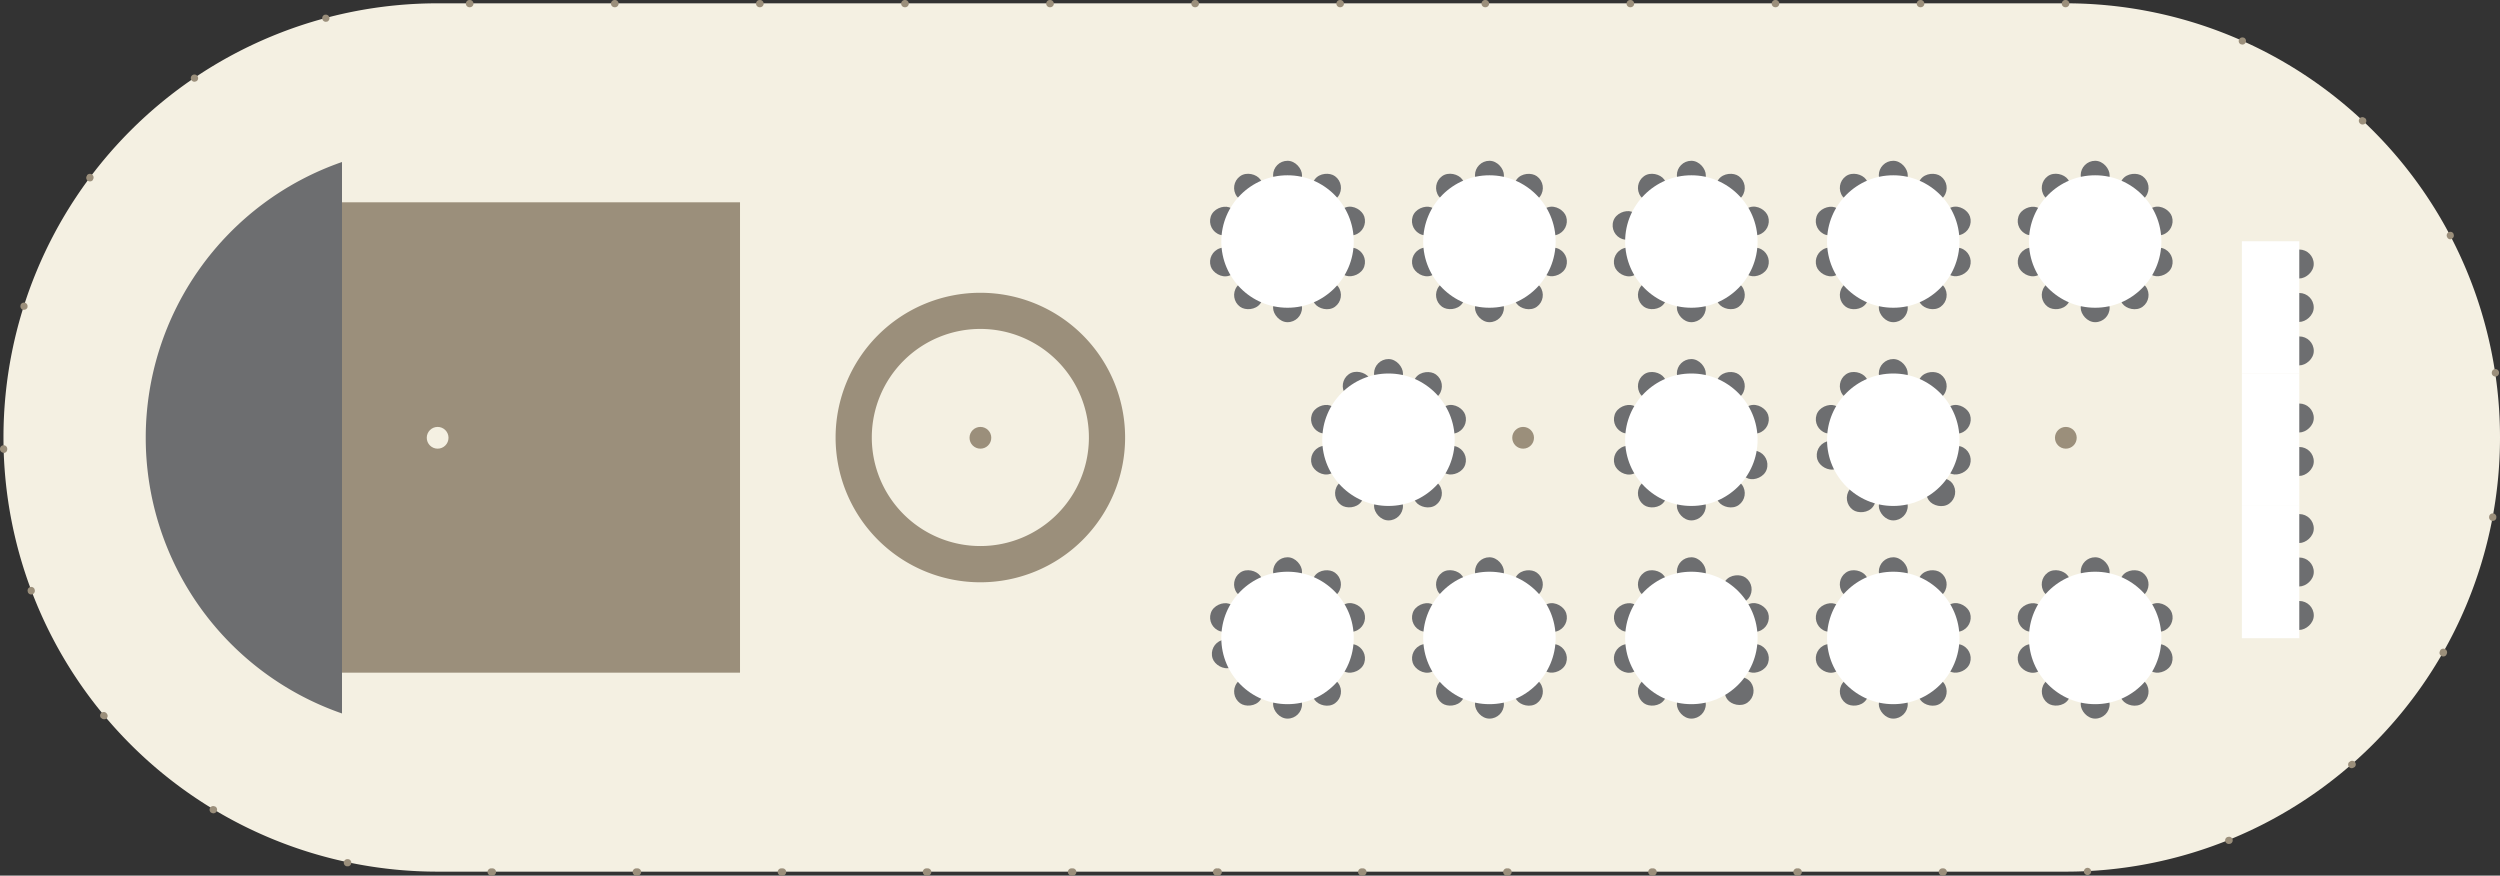 <?xml version="1.0" encoding="UTF-8" standalone="no"?>
<svg
   xmlns:dc="http://purl.org/dc/elements/1.1/"
   xmlns:cc="http://creativecommons.org/ns#"
   xmlns:rdf="http://www.w3.org/1999/02/22-rdf-syntax-ns#"
   xmlns:svg="http://www.w3.org/2000/svg"
   xmlns="http://www.w3.org/2000/svg"
   xmlns:sodipodi="http://sodipodi.sourceforge.net/DTD/sodipodi-0.dtd"
   xmlns:inkscape="http://www.inkscape.org/namespaces/inkscape"
   inkscape:version="1.0 (4035a4f, 2020-05-01)"
   height="171.485"
   width="489.62"
   sodipodi:docname="12_34_3.svg"
   version="1.1"
   viewBox="0 0 489.62 171.485"
   data-name="Layer 1"
   id="Layer_1">
  <rect x="0" y="0" width="489.62" height="171.485" fill="#333333" stroke="none"/>
  <sodipodi:namedview
     inkscape:current-layer="Layer_1"
     inkscape:window-maximized="1"
     inkscape:window-y="23"
     inkscape:window-x="0"
     inkscape:cy="-152.66882"
     inkscape:cx="245.70558"
     inkscape:zoom="1.116597"
     showgrid="false"
     id="namedview2018"
     inkscape:window-height="964"
     inkscape:window-width="1680"
     inkscape:pageshadow="2"
     inkscape:pageopacity="0"
     guidetolerance="10"
     gridtolerance="10"
     objecttolerance="10"
     borderopacity="1"
     bordercolor="#666666"
     pagecolor="#ffffff" />
  <defs
     id="defs835">
    <style
       id="style833">.cls-1{fill:#f4f0e2;}.cls-2{fill:#9b8f7b;}.cls-3{fill:#6d6e70;}.cls-4{fill:#fff;}</style>
  </defs>
  <path
     id="path837"
     d="M 404.59,0.65 H 85.71 a 85.03,85.03 0 0 0 0,170.06 h 318.88 a 85.03,85.03 0 1 0 0,-170.06 z"
     class="cls-1" />
  <circle
     id="circle839"
     r="2.13"
     cy="85.74"
     cx="298.3"
     class="cls-2" />
  <circle
     id="circle841"
     r="2.13"
     cy="85.74"
     cx="404.59"
     class="cls-2" />
  <circle
     id="circle843"
     r="2.13"
     cy="85.74"
     cx="192.01"
     class="cls-2" />
  <path
     id="path845"
     d="m 192.01,57.34 a 28.35,28.35 0 1 0 28.34,28.39 28.34,28.34 0 0 0 -28.34,-28.39 z m 0,49.6 a 21.26,21.26 0 1 1 21.25,-21.21 21.26,21.26 0 0 1 -21.25,21.21 z"
     class="cls-2" />
  <rect
     id="rect847"
     height="92.12"
     width="77.95"
     y="39.62"
     x="66.98"
     class="cls-2" />
  <path
     id="path849"
     d="m 66.98,31.73 a 57.15,57.15 0 0 0 0,108 z"
     class="cls-3" />
  <circle
     id="circle851"
     r="2.13"
     cy="85.74"
     cx="85.71"
     class="cls-1" />
  <path
     id="path853"
     d="m 380.5,171.48 v 0 a 0.71,0.71 0 1 1 0,-1.41 v 0 a 0.71,0.71 0 1 1 0,1.41 z m -28.41,0 h -0.07 a 0.71,0.71 0 1 1 0,-1.41 h 0.07 a 0.71,0.71 0 1 1 0,1.41 z m -28.42,0 h -0.07 a 0.71,0.71 0 1 1 0,-1.41 h 0.07 a 0.71,0.71 0 1 1 0,1.41 z m -28.41,0 h -0.07 a 0.71,0.71 0 1 1 0,-1.41 h 0.07 a 0.71,0.71 0 1 1 0,1.41 z m -28.42,0 h -0.07 a 0.71,0.71 0 1 1 0,-1.41 h 0.07 a 0.71,0.71 0 1 1 0,1.41 z m -28.41,0 h -0.07 a 0.71,0.71 0 1 1 0,-1.41 h 0.14 a 0.71,0.71 0 1 1 0,1.41 z m -28.42,0 h -0.07 a 0.71,0.71 0 1 1 0,-1.41 h 0.07 a 0.71,0.71 0 1 1 0,1.41 z m -28.41,0 h -0.07 a 0.71,0.71 0 1 1 0,-1.41 h 0.07 a 0.71,0.71 0 1 1 0,1.41 z m -28.42,0 h -0.07 a 0.71,0.71 0 1 1 0,-1.41 h 0.07 a 0.71,0.71 0 1 1 0,1.41 z m -28.41,0 h -0.07 a 0.71,0.71 0 1 1 0,-1.41 h 0.07 a 0.71,0.71 0 1 1 0,1.41 z m -28.42,0 h -0.07 a 0.71,0.71 0 1 1 0,-1.41 h 0.07 a 0.71,0.71 0 1 1 0,1.41 z m 312.49,-0.1 a 0.72,0.72 0 0 1 -0.71,-0.68 0.71,0.71 0 0 1 0.68,-0.74 h 0.07 a 0.71,0.71 0 0 1 0.07,1.41 h -0.11 z M 68.11,169.66 h -0.15 -0.07 a 0.711,0.711 0 0 1 0.3,-1.39 h 0.07 a 0.71,0.71 0 0 1 -0.15,1.4 z m 368.39,-4.37 a 0.73,0.73 0 0 1 -0.66,-0.44 0.71,0.71 0 0 1 0.39,-0.92 h 0.07 a 0.7,0.7 0 0 1 0.92,0.39 0.7,0.7 0 0 1 -0.39,0.92 h -0.06 a 0.65,0.65 0 0 1 -0.27,0.05 z m -394.69,-6 a 0.7,0.7 0 0 1 -0.37,-0.11 h -0.06 a 0.711,0.711 0 0 1 0.73,-1.22 h 0.06 a 0.71,0.71 0 0 1 -0.36,1.32 z m 418.76,-8.84 a 0.71,0.71 0 0 1 -0.46,-1.24 h 0.05 a 0.71,0.71 0 1 1 0.94,1.06 h -0.06 a 0.7,0.7 0 0 1 -0.47,0.18 z M 20.36,140.86 a 0.7,0.7 0 0 1 -0.54,-0.26 h -0.05 a 0.71,0.71 0 0 1 1.09,-0.91 l 0.05,0.06 a 0.7,0.7 0 0 1 -0.09,1 0.75,0.75 0 0 1 -0.46,0.11 z M 478.5,128.57 a 0.64,0.64 0 0 1 -0.35,-0.1 0.69,0.69 0 0 1 -0.26,-1 v -0.07 a 0.72,0.72 0 0 1 1,-0.26 0.71,0.71 0 0 1 0.26,1 v 0.06 a 0.71,0.71 0 0 1 -0.65,0.37 z M 6.12,116.43 a 0.72,0.72 0 0 1 -0.67,-0.46 v -0.07 a 0.71,0.71 0 0 1 0.41,-0.91 0.71,0.71 0 0 1 0.92,0.42 v 0.06 a 0.71,0.71 0 0 1 -0.41,0.91 0.74,0.74 0 0 1 -0.25,0.05 z M 488.2,102.02 h -0.13 a 0.7,0.7 0 0 1 -0.57,-0.82 v -0.07 a 0.711,0.711 0 0 1 1.4,0.25 v 0.08 a 0.71,0.71 0 0 1 -0.7,0.56 z M 0.71,88.67 A 0.72,0.72 0 0 1 0,87.97 v -0.06 a 0.71,0.71 0 0 1 1.42,0 v 0.08 a 0.71,0.71 0 0 1 -0.7,0.72 z m 488,-14.92 a 0.73,0.73 0 0 1 -0.7,-0.61 v -0.06 a 0.714,0.714 0 0 1 1.41,-0.22 v 0.07 a 0.72,0.72 0 0 1 -0.6,0.81 z M 4.71,60.67 H 4.5 A 0.71,0.71 0 0 1 4.03,59.78 v -0.07 a 0.71,0.71 0 0 1 1.35,0.43 v 0.07 a 0.72,0.72 0 0 1 -0.72,0.46 z m 475.21,-13.8 a 0.68,0.68 0 0 1 -0.63,-0.38 v 0 a 0.714,0.714 0 0 1 1.21,-0.76 v 0.07 a 0.69,0.69 0 0 1 -0.3,0.95 0.61,0.61 0 0 1 -0.33,0.12 z M 17.61,35.53 a 0.69,0.69 0 0 1 -0.43,-0.14 0.7,0.7 0 0 1 -0.14,-1 v -0.06 a 0.71,0.71 0 0 1 1,-0.14 0.71,0.71 0 0 1 0.15,1 v 0.06 a 0.69,0.69 0 0 1 -0.58,0.28 z m 445.1,-11.14 a 0.7,0.7 0 0 1 -0.48,-0.19 l -0.06,-0.05 a 0.72,0.72 0 0 1 0,-1 0.71,0.71 0 0 1 1,0 h 0.05 a 0.71,0.71 0 0 1 -0.49,1.23 z M 38.07,16.01 a 0.71,0.71 0 0 1 -0.4,-1.29 v 0 a 0.71,0.71 0 0 1 1,0.19 0.7,0.7 0 0 1 -0.19,1 h -0.06 a 0.71,0.71 0 0 1 -0.35,0.1 z m 401.1,-7.28 a 0.59,0.59 0 0 1 -0.29,-0.07 h -0.07 a 0.71,0.71 0 0 1 0.58,-1.29 h 0.06 a 0.7,0.7 0 0 1 0.36,0.93 0.69,0.69 0 0 1 -0.64,0.43 z M 63.79,4.27 A 0.71,0.71 0 0 1 63.61,2.88 h 0.07 a 0.71,0.71 0 0 1 0.36,1.37 h -0.07 z m 340.8,-2.85 h -0.09 a 0.71,0.71 0 0 1 0,-1.42 h 0.07 a 0.71,0.71 0 0 1 0,1.42 z m -28.42,0 h -0.07 a 0.71,0.71 0 1 1 0,-1.42 h 0.07 a 0.71,0.71 0 1 1 0,1.42 z m -28.41,0 h -0.07 a 0.71,0.71 0 0 1 0,-1.42 h 0.07 a 0.71,0.71 0 0 1 0,1.42 z m -28.42,0 h -0.07 a 0.71,0.71 0 0 1 0,-1.42 h 0.07 a 0.71,0.71 0 0 1 0,1.42 z m -28.41,0 h -0.07 a 0.71,0.71 0 1 1 0,-1.42 h 0.07 a 0.71,0.71 0 0 1 0,1.42 z m -28.42,0 h -0.07 a 0.71,0.71 0 0 1 0,-1.42 h 0.06 a 0.71,0.71 0 0 1 0,1.42 z m -28.41,0 h -0.07 a 0.71,0.71 0 0 1 0,-1.42 h 0.07 a 0.71,0.71 0 0 1 0,1.42 z m -28.42,0 h -0.07 a 0.71,0.71 0 0 1 0,-1.42 h 0.07 a 0.71,0.71 0 1 1 0,1.42 z m -28.41,0 h -0.07 a 0.71,0.71 0 1 1 0,-1.42 h 0.07 a 0.71,0.71 0 0 1 0,1.42 z m -28.42,0 h -0.07 a 0.71,0.71 0 0 1 0,-1.42 h 0.07 a 0.71,0.71 0 0 1 0,1.42 z m -28.41,0 h -0.07 a 0.71,0.71 0 0 1 0,-1.42 h 0.07 a 0.71,0.71 0 0 1 0,1.42 z m -28.42,0 h -0.07 a 0.71,0.71 0 0 1 0,-1.42 h 0.07 a 0.71,0.71 0 0 1 0,1.42 z"
     class="cls-2" />
  <rect
     id="rect855"
     transform="rotate(-54)"
     rx="2.83"
     height="5.67"
     width="5.67"
     y="306.59"
     x="80.513"
     class="cls-3" />
  <rect
     id="rect857"
     transform="rotate(-18)"
     rx="2.83"
     height="5.67"
     width="5.67"
     y="206.139"
     x="248.947"
     class="cls-3" />
  <rect
     id="rect859"
     transform="rotate(-72)"
     rx="2.83"
     height="5.67"
     width="5.67"
     y="326.161"
     x="-31.514"
     class="cls-3" />
  <rect
     id="rect861"
     transform="rotate(-36)"
     rx="2.83"
     height="5.67"
     width="5.67"
     y="282.677"
     x="159.721"
     class="cls-3" />
  <rect
     id="rect863"
     rx="2.83"
     height="5.67"
     width="5.67"
     y="135.07"
     x="288.87"
     class="cls-3" />
  <rect
     id="rect865"
     transform="rotate(-54)"
     rx="2.83"
     height="5.67"
     width="5.67"
     y="306.599"
     x="54.578"
     class="cls-3" />
  <rect
     id="rect867"
     transform="rotate(-18)"
     rx="2.83"
     height="5.67"
     width="5.67"
     y="206.126"
     x="223.025"
     class="cls-3" />
  <rect
     id="rect869"
     transform="rotate(-72)"
     rx="2.83"
     height="5.67"
     width="5.67"
     y="300.234"
     x="-31.514"
     class="cls-3" />
  <rect
     id="rect871"
     transform="rotate(-36)"
     rx="2.83"
     height="5.67"
     width="5.67"
     y="256.731"
     x="159.725"
     class="cls-3" />
  <rect
     id="rect873"
     rx="2.83"
     height="5.67"
     width="5.67"
     y="109.14"
     x="288.87"
     class="cls-3" />
  <circle
     id="circle875"
     r="12.97"
     cy="124.94"
     cx="291.7"
     class="cls-4" />
  <rect
     id="rect877"
     transform="rotate(-54)"
     rx="2.83"
     height="5.67"
     width="5.67"
     y="370.57"
     x="127.003"
     class="cls-3" />
  <rect
     id="rect879"
     transform="rotate(-18)"
     rx="2.83"
     height="5.67"
     width="5.67"
     y="230.569"
     x="324.169"
     class="cls-3" />
  <rect
     id="rect881"
     transform="rotate(-72)"
     rx="2.83"
     height="5.67"
     width="5.67"
     y="401.381"
     x="-7.075"
     class="cls-3" />
  <rect
     id="rect883"
     transform="rotate(-36)"
     rx="2.83"
     height="5.67"
     width="5.67"
     y="329.164"
     x="223.701"
     class="cls-3" />
  <rect
     id="rect885"
     rx="2.83"
     height="5.67"
     width="5.67"
     y="135.07"
     x="367.96"
     class="cls-3" />
  <rect
     id="rect887"
     transform="rotate(-54)"
     rx="2.83"
     height="5.67"
     width="5.67"
     y="370.579"
     x="101.059"
     class="cls-3" />
  <rect
     id="rect889"
     transform="rotate(-18)"
     rx="2.83"
     height="5.67"
     width="5.67"
     y="230.566"
     x="298.233"
     class="cls-3" />
  <rect
     id="rect891"
     transform="rotate(-72)"
     rx="2.83"
     height="5.67"
     width="5.67"
     y="375.453"
     x="-7.085"
     class="cls-3" />
  <rect
     id="rect893"
     transform="rotate(-36)"
     rx="2.83"
     height="5.67"
     width="5.67"
     y="303.218"
     x="223.695"
     class="cls-3" />
  <rect
     id="rect895"
     rx="2.83"
     height="5.67"
     width="5.67"
     y="109.14"
     x="367.96"
     class="cls-3" />
  <circle
     id="circle897"
     r="12.97"
     cy="124.94"
     cx="370.79"
     class="cls-4" />
  <rect
     style="stroke-width:1.002"
     id="rect899"
     transform="rotate(-53.931)"
     rx="2.836"
     height="5.682"
     width="5.682"
     y="340.118"
     x="104.154"
     class="cls-3" />
  <rect
     id="rect901"
     transform="rotate(-18)"
     rx="2.83"
     height="5.67"
     width="5.67"
     y="218.351"
     x="286.569"
     class="cls-3" />
  <rect
     id="rect903"
     transform="rotate(-72)"
     rx="2.83"
     height="5.67"
     width="5.67"
     y="363.779"
     x="-19.297"
     class="cls-3" />
  <rect
     style="stroke-width:1.002"
     id="rect905"
     transform="rotate(-36.069)"
     rx="2.836"
     height="5.682"
     width="5.682"
     y="307.042"
     x="192.805"
     class="cls-3" />
  <rect
     id="rect907"
     rx="2.83"
     height="5.67"
     width="5.67"
     y="135.07"
     x="328.41"
     class="cls-3" />
  <rect
     id="rect909"
     transform="rotate(-54)"
     rx="2.83"
     height="5.67"
     width="5.67"
     y="338.589"
     x="77.818"
     class="cls-3" />
  <rect
     id="rect911"
     transform="rotate(-18)"
     rx="2.83"
     height="5.67"
     width="5.67"
     y="218.354"
     x="260.621"
     class="cls-3" />
  <rect
     id="rect913"
     transform="rotate(-72)"
     rx="2.83"
     height="5.67"
     width="5.67"
     y="337.848"
     x="-19.298"
     class="cls-3" />
  <rect
     id="rect915"
     transform="rotate(-36)"
     rx="2.83"
     height="5.67"
     width="5.67"
     y="279.979"
     x="191.708"
     class="cls-3" />
  <rect
     id="rect917"
     rx="2.83"
     height="5.67"
     width="5.67"
     y="109.14"
     x="328.41"
     class="cls-3" />
  <circle
     id="circle919"
     r="12.97"
     cy="124.94"
     cx="331.25"
     class="cls-4" />
  <rect
     id="rect921"
     transform="rotate(-54)"
     rx="2.83"
     height="5.67"
     width="5.67"
     y="402.56"
     x="150.244"
     class="cls-3" />
  <rect
     id="rect923"
     transform="rotate(-18)"
     rx="2.83"
     height="5.67"
     width="5.67"
     y="242.79"
     x="361.777"
     class="cls-3" />
  <rect
     id="rect925"
     transform="rotate(-72)"
     rx="2.83"
     height="5.67"
     width="5.67"
     y="438.986"
     x="5.138"
     class="cls-3" />
  <rect
     id="rect927"
     transform="rotate(-36)"
     rx="2.83"
     height="5.67"
     width="5.67"
     y="352.403"
     x="255.689"
     class="cls-3" />
  <rect
     id="rect929"
     rx="2.83"
     height="5.67"
     width="5.67"
     y="135.07"
     x="407.5"
     class="cls-3" />
  <rect
     id="rect931"
     transform="rotate(-54)"
     rx="2.83"
     height="5.67"
     width="5.67"
     y="402.578"
     x="124.315"
     class="cls-3" />
  <rect
     id="rect933"
     transform="rotate(-18)"
     rx="2.83"
     height="5.67"
     width="5.67"
     y="242.793"
     x="335.839"
     class="cls-3" />
  <rect
     id="rect935"
     transform="rotate(-72)"
     rx="2.83"
     height="5.67"
     width="5.67"
     y="413.058"
     x="5.139"
     class="cls-3" />
  <rect
     id="rect937"
     transform="rotate(-36)"
     rx="2.83"
     height="5.67"
     width="5.67"
     y="326.457"
     x="255.693"
     class="cls-3" />
  <rect
     id="rect939"
     rx="2.83"
     height="5.67"
     width="5.67"
     y="109.14"
     x="407.5"
     class="cls-3" />
  <circle
     id="circle941"
     r="12.97"
     cy="124.94"
     cx="410.33"
     class="cls-4" />
  <rect
     id="rect943"
     transform="rotate(-54)"
     rx="2.83"
     height="5.67"
     width="5.67"
     y="274.6"
     x="57.272"
     class="cls-3" />
  <rect
     id="rect945"
     transform="rotate(-18)"
     rx="2.83"
     height="5.67"
     width="5.67"
     y="193.911"
     x="211.351"
     class="cls-3" />
  <rect
     id="rect947"
     transform="rotate(-72)"
     rx="2.83"
     height="5.67"
     width="5.67"
     y="288.559"
     x="-43.737"
     class="cls-3" />
  <rect
     id="rect949"
     transform="rotate(-36)"
     rx="2.83"
     height="5.67"
     width="5.67"
     y="259.438"
     x="127.733"
     class="cls-3" />
  <rect
     id="rect951"
     rx="2.83"
     height="5.67"
     width="5.67"
     y="135.07"
     x="249.33"
     class="cls-3" />
  <rect
     id="rect953"
     transform="rotate(-54)"
     rx="2.83"
     height="5.67"
     width="5.67"
     y="274.603"
     x="31.336"
     class="cls-3" />
  <rect
     style="stroke-width:0.999"
     id="rect955"
     transform="rotate(-18.072)"
     rx="2.828"
     height="5.666"
     width="5.666"
     y="193.419"
     x="185.766"
     class="cls-3" />
  <rect
     id="rect957"
     transform="rotate(-72)"
     rx="2.83"
     height="5.67"
     width="5.67"
     y="262.629"
     x="-43.737"
     class="cls-3" />
  <rect
     id="rect959"
     transform="rotate(-36)"
     rx="2.83"
     height="5.67"
     width="5.67"
     y="233.486"
     x="127.719"
     class="cls-3" />
  <rect
     id="rect961"
     rx="2.83"
     height="5.67"
     width="5.67"
     y="109.14"
     x="249.33"
     class="cls-3" />
  <circle
     id="circle963"
     r="12.97"
     cy="124.94"
     cx="252.16"
     class="cls-4" />
  <rect
     id="rect965"
     transform="rotate(-36)"
     rx="2.83"
     height="5.67"
     width="5.67"
     y="219.85"
     x="205.353"
     class="cls-3" />
  <rect
     id="rect967"
     transform="rotate(-72)"
     rx="2.83"
     height="5.67"
     width="5.67"
     y="302.178"
     x="42.331"
     class="cls-3" />
  <rect
     id="rect969"
     transform="rotate(-18)"
     rx="2.83"
     height="5.67"
     width="5.67"
     y="132.288"
     x="272.937"
     class="cls-3" />
  <rect
     id="rect971"
     transform="rotate(-54)"
     rx="2.83"
     height="5.67"
     width="5.67"
     y="260.963"
     x="143.326"
     class="cls-3" />
  <rect
     id="rect973"
     rx="2.83"
     height="5.67"
     width="5.67"
     y="31.49"
     x="288.87"
     class="cls-3" />
  <rect
     id="rect975"
     transform="rotate(-36)"
     rx="2.83"
     height="5.67"
     width="5.67"
     y="193.92"
     x="205.366"
     class="cls-3" />
  <rect
     id="rect977"
     transform="rotate(-72)"
     rx="2.83"
     height="5.67"
     width="5.67"
     y="276.231"
     x="42.328"
     class="cls-3" />
  <rect
     id="rect979"
     transform="rotate(-18)"
     rx="2.83"
     height="5.67"
     width="5.67"
     y="132.285"
     x="247.015"
     class="cls-3" />
  <rect
     id="rect981"
     transform="rotate(-54)"
     rx="2.83"
     height="5.67"
     width="5.67"
     y="260.956"
     x="117.399"
     class="cls-3" />
  <rect
     id="rect983"
     rx="2.83"
     height="5.67"
     width="5.67"
     y="57.43"
     x="288.87"
     class="cls-3" />
  <circle
     id="circle985"
     r="12.97"
     cy="47.3"
     cx="291.7"
     class="cls-4" />
  <rect
     id="rect987"
     transform="rotate(-36)"
     rx="2.83"
     height="5.67"
     width="5.67"
     y="196.611"
     x="173.365"
     class="cls-3" />
  <rect
     id="rect989"
     transform="rotate(-72)"
     rx="2.83"
     height="5.67"
     width="5.67"
     y="264.567"
     x="30.105"
     class="cls-3" />
  <rect
     id="rect991"
     transform="rotate(-18)"
     rx="2.83"
     height="5.67"
     width="5.67"
     y="120.07"
     x="235.338"
     class="cls-3" />
  <rect
     id="rect993"
     transform="rotate(-54)"
     rx="2.83"
     height="5.67"
     width="5.67"
     y="228.967"
     x="120.093"
     class="cls-3" />
  <rect
     id="rect995"
     rx="2.83"
     height="5.67"
     width="5.67"
     y="31.49"
     x="249.33"
     class="cls-3" />
  <rect
     id="rect997"
     transform="rotate(-36)"
     rx="2.83"
     height="5.67"
     width="5.67"
     y="170.675"
     x="173.36"
     class="cls-3" />
  <rect
     id="rect999"
     transform="rotate(-72)"
     rx="2.83"
     height="5.67"
     width="5.67"
     y="238.626"
     x="30.105"
     class="cls-3" />
  <rect
     id="rect1001"
     transform="rotate(-18)"
     rx="2.83"
     height="5.67"
     width="5.67"
     y="120.073"
     x="209.393"
     class="cls-3" />
  <rect
     id="rect1003"
     transform="rotate(-54)"
     rx="2.83"
     height="5.67"
     width="5.67"
     y="228.966"
     x="94.149"
     class="cls-3" />
  <rect
     id="rect1005"
     rx="2.83"
     height="5.67"
     width="5.67"
     y="57.43"
     x="249.33"
     class="cls-3" />
  <circle
     id="circle1007"
     r="12.97"
     cy="47.3"
     cx="252.16"
     class="cls-4" />
  <rect
     id="rect1009"
     transform="rotate(-36)"
     rx="2.83"
     height="5.67"
     width="5.67"
     y="239.635"
     x="166.546"
     class="cls-3" />
  <rect
     id="rect1011"
     transform="rotate(-72)"
     rx="2.83"
     height="5.67"
     width="5.67"
     y="295.366"
     x="-0.709"
     class="cls-3" />
  <rect
     id="rect1013"
     transform="rotate(-18)"
     rx="2.83"
     height="5.67"
     width="5.67"
     y="163.109"
     x="242.143"
     class="cls-3" />
  <rect
     id="rect1015"
     transform="rotate(-54)"
     rx="2.83"
     height="5.67"
     width="5.67"
     y="267.784"
     x="100.295"
     class="cls-3" />
  <rect
     id="rect1017"
     rx="2.83"
     height="5.67"
     width="5.67"
     y="70.32"
     x="269.1"
     class="cls-3" />
  <rect
     style="stroke-width:1.002"
     id="rect1019"
     transform="rotate(-36.069)"
     rx="2.836"
     height="5.682"
     width="5.682"
     y="214.767"
     x="167.514"
     class="cls-3" />
  <rect
     id="rect1021"
     transform="rotate(-72)"
     rx="2.83"
     height="5.67"
     width="5.67"
     y="269.435"
     x="-0.699"
     class="cls-3" />
  <rect
     id="rect1023"
     transform="rotate(-18)"
     rx="2.83"
     height="5.67"
     width="5.67"
     y="163.096"
     x="216.22"
     class="cls-3" />
  <rect
     id="rect1025"
     transform="rotate(-54)"
     rx="2.83"
     height="5.67"
     width="5.67"
     y="267.778"
     x="74.368"
     class="cls-3" />
  <rect
     id="rect1027"
     rx="2.83"
     height="5.67"
     width="5.67"
     y="96.25"
     x="269.1"
     class="cls-3" />
  <circle
     id="circle1029"
     r="12.97"
     cy="86.12"
     cx="271.93"
     class="cls-4" />
  <rect
     id="rect1031"
     transform="rotate(-36)"
     rx="2.83"
     height="5.67"
     width="5.67"
     y="289.582"
     x="301.329"
     class="cls-3" />
  <rect
     id="rect1033"
     transform="rotate(-72)"
     rx="2.83"
     height="5.67"
     width="5.67"
     y="415.003"
     x="78.983"
     class="cls-3" />
  <rect
     id="rect1035"
     transform="rotate(-18)"
     rx="2.83"
     height="5.67"
     width="5.67"
     y="168.94"
     x="385.768"
     class="cls-3" />
  <rect
     id="rect1037"
     transform="rotate(-54)"
     rx="2.83"
     height="5.67"
     width="5.67"
     y="356.934"
     x="213.057"
     class="cls-3" />
  <rect
     id="rect1039"
     rx="2.83"
     height="5.67"
     width="5.67"
     y="31.49"
     x="407.5"
     class="cls-3" />
  <rect
     id="rect1041"
     transform="rotate(-36)"
     rx="2.83"
     height="5.67"
     width="5.67"
     y="263.646"
     x="301.334"
     class="cls-3" />
  <rect
     id="rect1043"
     transform="rotate(-72)"
     rx="2.83"
     height="5.67"
     width="5.67"
     y="389.065"
     x="78.984"
     class="cls-3" />
  <rect
     id="rect1045"
     transform="rotate(-18)"
     rx="2.83"
     height="5.67"
     width="5.67"
     y="168.946"
     x="359.842"
     class="cls-3" />
  <rect
     id="rect1047"
     transform="rotate(-54)"
     rx="2.83"
     height="5.67"
     width="5.67"
     y="356.933"
     x="187.122"
     class="cls-3" />
  <rect
     id="rect1049"
     rx="2.83"
     height="5.67"
     width="5.67"
     y="57.43"
     x="407.5"
     class="cls-3" />
  <circle
     id="circle1051"
     r="12.97"
     cy="47.3"
     cx="410.33"
     class="cls-4" />
  <rect
     id="rect1053"
     transform="rotate(-36)"
     rx="2.83"
     height="5.67"
     width="5.67"
     y="243.095"
     x="237.359"
     class="cls-3" />
  <rect
     id="rect1055"
     transform="rotate(-72)"
     rx="2.83"
     height="5.67"
     width="5.67"
     y="339.786"
     x="54.545"
     class="cls-3" />
  <rect
     id="rect1057"
     transform="rotate(-18)"
     rx="2.83"
     height="5.67"
     width="5.67"
     y="144.5"
     x="310.559"
     class="cls-3" />
  <rect
     id="rect1059"
     transform="rotate(-54)"
     rx="2.83"
     height="5.67"
     width="5.67"
     y="292.953"
     x="166.576"
     class="cls-3" />
  <rect
     id="rect1061"
     rx="2.83"
     height="5.67"
     width="5.67"
     y="31.49"
     x="328.41"
     class="cls-3" />
  <rect
     id="rect1063"
     transform="rotate(-36)"
     rx="2.83"
     height="5.67"
     width="5.67"
     y="217.167"
     x="237.348"
     class="cls-3" />
  <rect
     style="stroke-width:0.999"
     id="rect1065"
     transform="rotate(-71.928)"
     rx="2.828"
     height="5.666"
     width="5.666"
     y="313.807"
     x="54.053"
     class="cls-3" />
  <rect
     id="rect1067"
     transform="rotate(-18)"
     rx="2.83"
     height="5.67"
     width="5.67"
     y="144.513"
     x="284.611"
     class="cls-3" />
  <rect
     id="rect1069"
     transform="rotate(-54)"
     rx="2.83"
     height="5.67"
     width="5.67"
     y="292.947"
     x="140.64"
     class="cls-3" />
  <rect
     id="rect1071"
     rx="2.83"
     height="5.67"
     width="5.67"
     y="57.43"
     x="328.41"
     class="cls-3" />
  <circle
     id="circle1073"
     r="12.97"
     cy="47.3"
     cx="331.25"
     class="cls-4" />
  <rect
     id="rect1075"
     transform="rotate(-36)"
     rx="2.83"
     height="5.67"
     width="5.67"
     y="266.335"
     x="269.347"
     class="cls-3" />
  <rect
     id="rect1077"
     transform="rotate(-72)"
     rx="2.83"
     height="5.67"
     width="5.67"
     y="377.388"
     x="66.767"
     class="cls-3" />
  <rect
     id="rect1079"
     transform="rotate(-18)"
     rx="2.83"
     height="5.67"
     width="5.67"
     y="156.718"
     x="348.159"
     class="cls-3" />
  <rect
     id="rect1081"
     transform="rotate(-54)"
     rx="2.83"
     height="5.67"
     width="5.67"
     y="324.944"
     x="189.817"
     class="cls-3" />
  <rect
     id="rect1083"
     rx="2.83"
     height="5.67"
     width="5.67"
     y="31.49"
     x="367.96"
     class="cls-3" />
  <rect
     id="rect1085"
     transform="rotate(-36)"
     rx="2.83"
     height="5.67"
     width="5.67"
     y="240.407"
     x="269.336"
     class="cls-3" />
  <rect
     id="rect1087"
     transform="rotate(-72)"
     rx="2.83"
     height="5.67"
     width="5.67"
     y="351.451"
     x="66.757"
     class="cls-3" />
  <rect
     id="rect1089"
     transform="rotate(-18)"
     rx="2.83"
     height="5.67"
     width="5.67"
     y="156.725"
     x="322.223"
     class="cls-3" />
  <rect
     id="rect1091"
     transform="rotate(-54)"
     rx="2.83"
     height="5.67"
     width="5.67"
     y="324.943"
     x="163.872"
     class="cls-3" />
  <rect
     id="rect1093"
     rx="2.83"
     height="5.67"
     width="5.67"
     y="57.43"
     x="367.96"
     class="cls-3" />
  <circle
     id="circle1095"
     r="12.97"
     cy="47.3"
     cx="370.79"
     class="cls-4" />
  <rect
     id="rect1097"
     transform="rotate(-36)"
     rx="2.83"
     height="5.67"
     width="5.67"
     y="274.505"
     x="214.536"
     class="cls-3" />
  <rect
     style="stroke-width:0.999"
     id="rect1099"
     transform="rotate(-71.928)"
     rx="2.828"
     height="5.666"
     width="5.666"
     y="351.787"
     x="17.108"
     class="cls-3" />
  <rect
     id="rect1101"
     transform="rotate(-18)"
     rx="2.83"
     height="5.67"
     width="5.67"
     y="181.429"
     x="298.56"
     class="cls-3" />
  <rect
     id="rect1103"
     transform="rotate(-54)"
     rx="2.83"
     height="5.67"
     width="5.67"
     y="315.767"
     x="135.17"
     class="cls-3" />
  <rect
     id="rect1105"
     rx="2.83"
     height="5.67"
     width="5.67"
     y="70.32"
     x="328.41"
     class="cls-3" />
  <rect
     id="rect1107"
     transform="rotate(-36)"
     rx="2.83"
     height="5.67"
     width="5.67"
     y="248.569"
     x="214.531"
     class="cls-3" />
  <rect
     id="rect1109"
     transform="rotate(-72)"
     rx="2.83"
     height="5.67"
     width="5.67"
     y="325.851"
     x="17.628"
     class="cls-3" />
  <rect
     id="rect1111"
     transform="rotate(-18)"
     rx="2.83"
     height="5.67"
     width="5.67"
     y="181.435"
     x="272.621"
     class="cls-3" />
  <rect
     id="rect1113"
     transform="rotate(-54)"
     rx="2.83"
     height="5.67"
     width="5.67"
     y="315.766"
     x="109.225"
     class="cls-3" />
  <rect
     id="rect1115"
     rx="2.83"
     height="5.67"
     width="5.67"
     y="96.25"
     x="328.41"
     class="cls-3" />
  <circle
     id="circle1117"
     r="12.97"
     cy="86.12"
     cx="331.25"
     class="cls-4" />
  <rect
     style="stroke-width:1.002"
     id="rect1119"
     transform="rotate(-36.069)"
     rx="2.836"
     height="5.682"
     width="5.682"
     y="298.806"
     x="247.656"
     class="cls-3" />
  <rect
     id="rect1121"
     transform="rotate(-72)"
     rx="2.83"
     height="5.67"
     width="5.67"
     y="389.386"
     x="29.841"
     class="cls-3" />
  <rect
     id="rect1123"
     transform="rotate(-18)"
     rx="2.83"
     height="5.67"
     width="5.67"
     y="193.66"
     x="336.165"
     class="cls-3" />
  <rect
     id="rect1125"
     transform="rotate(-54)"
     rx="2.83"
     height="5.67"
     width="5.67"
     y="347.757"
     x="158.41"
     class="cls-3" />
  <rect
     id="rect1127"
     rx="2.83"
     height="5.67"
     width="5.67"
     y="70.32"
     x="367.96"
     class="cls-3" />
  <rect
     id="rect1129"
     transform="rotate(-36)"
     rx="2.83"
     height="5.67"
     width="5.67"
     y="271.808"
     x="246.519"
     class="cls-3" />
  <rect
     id="rect1131"
     transform="rotate(-72)"
     rx="2.83"
     height="5.67"
     width="5.67"
     y="363.456"
     x="29.841"
     class="cls-3" />
  <rect
     style="stroke-width:0.999"
     id="rect1133"
     transform="rotate(-18.072)"
     rx="2.828"
     height="5.666"
     width="5.666"
     y="193.184"
     x="310.455"
     class="cls-3" />
  <rect
     style="stroke-width:1.002"
     id="rect1135"
     transform="rotate(-53.931)"
     rx="2.836"
     height="5.682"
     width="5.682"
     y="349.252"
     x="132.94"
     class="cls-3" />
  <rect
     id="rect1137"
     rx="2.83"
     height="5.67"
     width="5.67"
     y="96.25"
     x="367.96"
     class="cls-3" />
  <circle
     id="circle1139"
     r="12.97"
     cy="86.12"
     cx="370.79"
     class="cls-4" />
  <rect
     id="rect1141"
     transform="rotate(90)"
     rx="2.83"
     height="5.67"
     width="5.67"
     y="-453.14"
     x="48.87"
     class="cls-3" />
  <rect
     id="rect1143"
     transform="rotate(90)"
     rx="2.83"
     height="5.67"
     width="5.67"
     y="-453.14"
     x="57.38"
     class="cls-3" />
  <rect
     id="rect1145"
     transform="rotate(90)"
     rx="2.83"
     height="5.67"
     width="5.67"
     y="-453.15"
     x="65.89"
     class="cls-3" />
  <rect
     id="rect1147"
     transform="rotate(90)"
     height="11.24"
     width="25.93"
     y="-450.31"
     x="47.25"
     class="cls-4" />
  <rect
     id="rect1149"
     transform="rotate(90)"
     rx="2.83"
     height="5.67"
     width="5.67"
     y="-453.15"
     x="79.03"
     class="cls-3" />
  <rect
     id="rect1151"
     transform="rotate(90)"
     rx="2.83"
     height="5.67"
     width="5.67"
     y="-453.15"
     x="87.54"
     class="cls-3" />
  <rect
     id="rect1153"
     transform="rotate(90)"
     height="11.24"
     width="25.93"
     y="-450.31"
     x="73.15"
     class="cls-4" />
  <rect
     id="rect1155"
     transform="rotate(90)"
     rx="2.83"
     height="5.67"
     width="5.67"
     y="-453.15"
     x="100.68"
     class="cls-3" />
  <rect
     id="rect1157"
     transform="rotate(90)"
     rx="2.83"
     height="5.67"
     width="5.67"
     y="-453.15"
     x="109.19"
     class="cls-3" />
  <rect
     id="rect1159"
     transform="rotate(90)"
     rx="2.83"
     height="5.67"
     width="5.67"
     y="-453.15"
     x="117.7"
     class="cls-3" />
  <rect
     id="rect1161"
     transform="rotate(90)"
     height="11.24"
     width="25.93"
     y="-450.31"
     x="99.06"
     class="cls-4" />
</svg>
